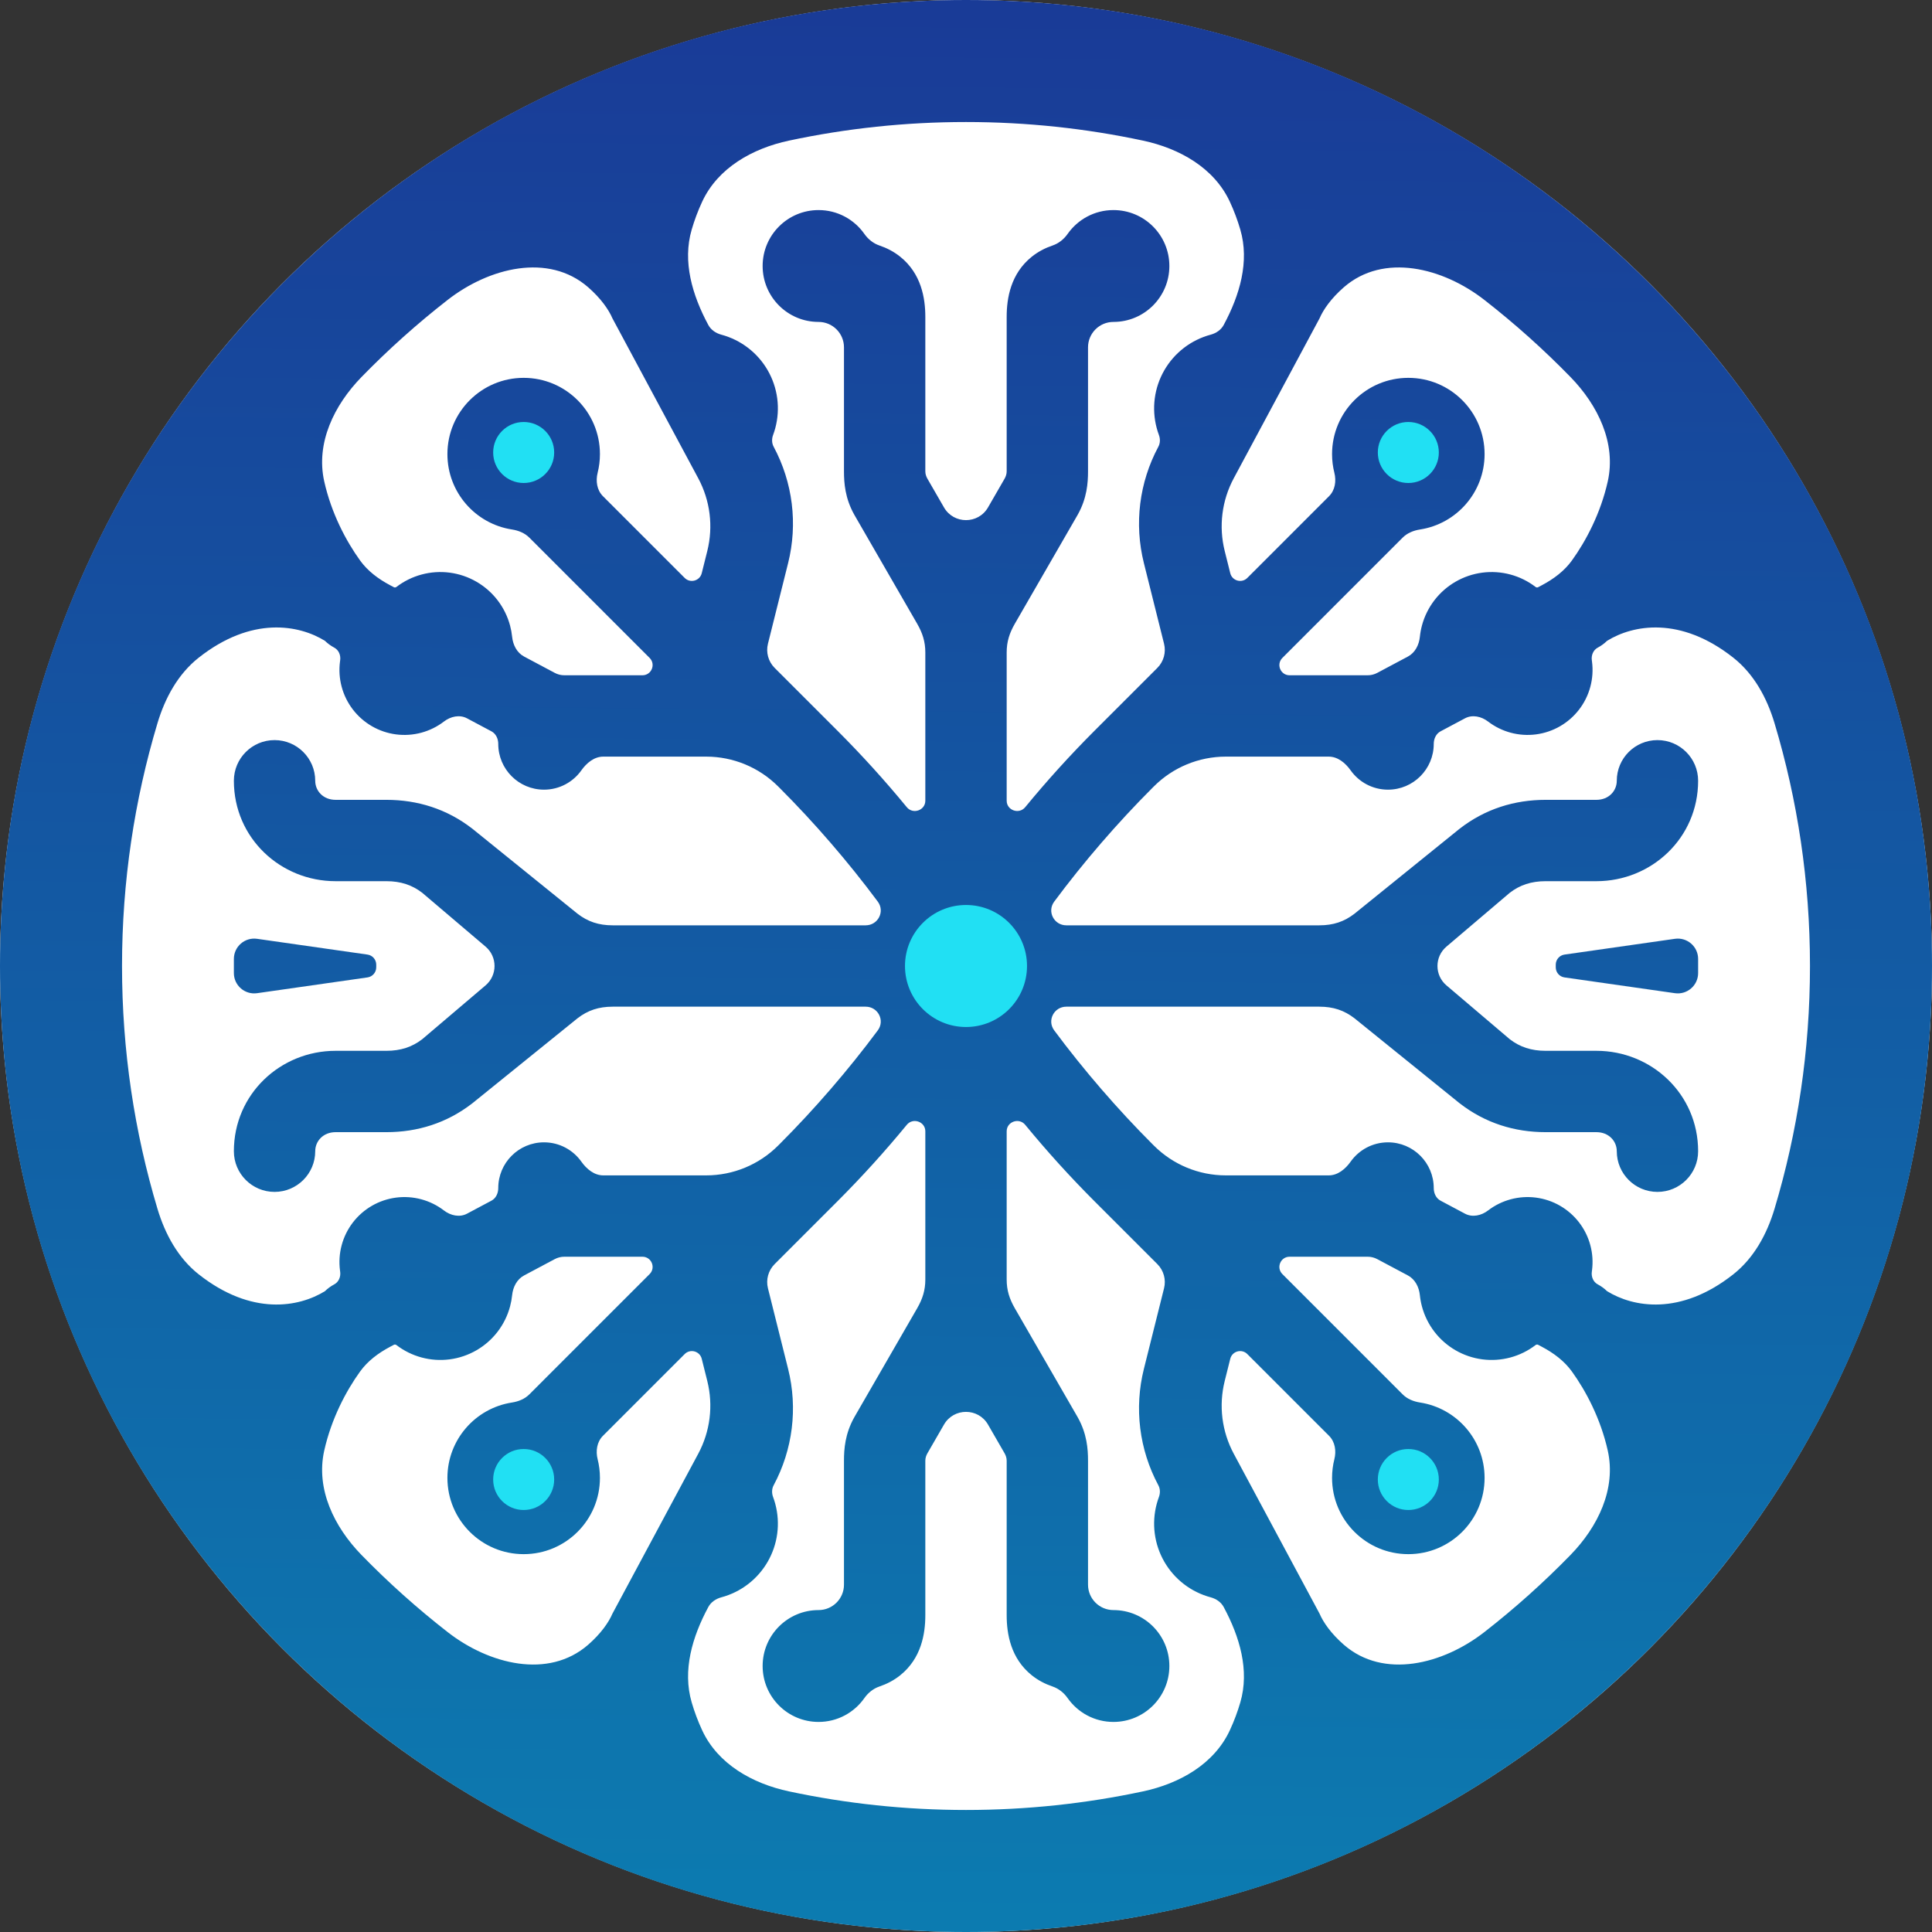 <svg width="380" height="380" viewBox="0 0 380 380" fill="none" xmlns="http://www.w3.org/2000/svg">
<rect x="0" y="0" width="380" height="380" fill="#333333" stroke="none"/>
<g clip-path="url(#clip0_4034_919)">
<circle cx="190" cy="190" r="190" fill="white"/>
<path fill-rule="evenodd" clip-rule="evenodd" d="M380 190C380 294.934 294.934 380 190 380C85.066 380 0 294.934 0 190C0 85.066 85.066 0 190 0C294.934 0 380 85.066 380 190ZM241.882 340.35C238.788 346.993 231.986 350.813 224.82 352.342C213.592 354.739 201.943 356 190 356C178.057 356 166.408 354.739 155.18 352.342C148.014 350.813 141.212 346.993 138.118 340.35C137.256 338.498 136.574 336.644 136.047 334.842C134.199 328.526 136.177 321.931 139.289 316.132L139.313 316.087C139.839 315.106 140.807 314.459 141.882 314.171C143.785 313.661 145.569 312.782 147.131 311.583C148.694 310.383 150.005 308.888 150.99 307.182C151.975 305.476 152.615 303.593 152.872 301.64C153.129 299.687 152.999 297.703 152.489 295.8C152.367 295.344 152.223 294.895 152.06 294.455C151.777 293.694 151.785 292.844 152.169 292.129C155.928 285.123 156.942 276.967 155.014 269.254L151.046 253.383C150.62 251.679 151.12 249.876 152.361 248.634L164.704 236.292C169.501 231.495 174.056 226.47 178.355 221.237C179.565 219.764 182 220.607 182 222.513V251.682C182 253.787 181.446 255.5 180.394 257.323L168.047 278.725L168.024 278.766C166.205 282.006 166 285.021 166 287.297V311.682C166 314.444 163.761 316.682 161 316.682C154.925 316.682 150 321.607 150 327.682C150 333.757 154.925 338.682 161 338.682C164.724 338.682 168.016 336.832 170.006 334C170.74 332.955 171.766 332.121 172.976 331.712C174.392 331.233 175.804 330.523 177.103 329.473C181.184 326.17 182 321.407 182 317.682V287.297C182 286.776 182.163 286.275 182.423 285.824L185.669 280.198C187.593 276.863 192.407 276.863 194.331 280.198L197.577 285.824C197.837 286.275 198 286.776 198 287.297V317.682C198 321.407 198.816 326.17 202.897 329.473C204.196 330.523 205.608 331.233 207.024 331.712C208.234 332.121 209.26 332.955 209.994 334C211.984 336.832 215.276 338.682 219 338.682C225.075 338.682 230 333.757 230 327.682C230 321.607 225.075 316.682 219 316.682C216.239 316.682 214 314.444 214 311.682V287.297C214 285.021 213.795 282.006 211.976 278.766L211.953 278.725L199.606 257.323C198.554 255.5 198 253.787 198 251.682V222.513C198 220.607 200.435 219.764 201.645 221.237C205.944 226.47 210.499 231.495 215.296 236.292L227.639 248.634C228.88 249.876 229.38 251.679 228.954 253.383L224.986 269.254C223.058 276.967 224.072 285.123 227.831 292.129C228.215 292.844 228.223 293.694 227.94 294.455C227.777 294.895 227.633 295.344 227.511 295.8C227.001 297.703 226.871 299.687 227.128 301.64C227.385 303.593 228.025 305.476 229.01 307.182C229.995 308.888 231.306 310.383 232.869 311.583C234.431 312.782 236.215 313.661 238.118 314.171C239.193 314.459 240.161 315.106 240.687 316.087L240.711 316.132C243.823 321.931 245.801 328.526 243.953 334.842C243.426 336.644 242.744 338.498 241.882 340.35ZM264.323 323.505C272.133 330.305 283.799 327.368 291.965 321.002C297.948 316.339 303.603 311.275 308.89 305.85C314.286 300.313 317.917 292.854 316.226 285.309C314.819 279.028 311.933 273.581 309.171 269.755C307.671 267.676 305.584 266.128 303.321 264.923L302.543 264.509C302.378 264.421 302.178 264.44 302.03 264.554C300.551 265.689 298.863 266.521 297.063 267.003C295.262 267.486 293.384 267.609 291.536 267.366C289.688 267.122 287.906 266.517 286.292 265.585C284.678 264.653 283.263 263.413 282.128 261.934C280.994 260.455 280.161 258.767 279.679 256.967C279.482 256.234 279.346 255.487 279.269 254.736C279.106 253.145 278.33 251.616 276.918 250.864L270.884 247.652C270.306 247.343 269.66 247.182 269.004 247.182H253.642C251.86 247.182 250.968 249.337 252.228 250.596L275.895 274.264C276.808 275.176 278.044 275.663 279.319 275.86C286.502 276.975 292 283.187 292 290.682C292 298.966 285.284 305.682 277 305.682C268.716 305.682 262 298.966 262 290.682C262 289.415 262.157 288.185 262.453 287.01C262.862 285.383 262.595 283.591 261.408 282.404L245.332 266.328C244.233 265.229 242.355 265.749 241.977 267.257L240.885 271.626C239.679 276.451 240.314 281.551 242.665 285.933L259.549 317.4C260.252 319.054 261.794 321.304 264.323 323.505ZM349.022 237.774C347.534 242.736 344.985 247.433 340.918 250.642C330.477 258.884 321.162 257.092 316.091 253.958C315.56 253.439 314.948 252.987 314.26 252.621C313.365 252.144 312.947 251.107 313.096 250.104C313.106 250.034 313.116 249.964 313.125 249.894C313.344 248.23 313.234 246.54 312.799 244.919C312.365 243.298 311.616 241.778 310.594 240.447C309.572 239.116 308.299 237.999 306.845 237.16C305.392 236.32 303.788 235.776 302.124 235.557C300.46 235.338 298.77 235.449 297.149 235.883C295.528 236.317 294.008 237.067 292.677 238.088C291.369 239.092 289.598 239.489 288.143 238.714L283.334 236.154C282.447 235.682 282 234.686 282 233.682C282 228.712 277.971 224.682 273 224.682C269.966 224.682 267.282 226.184 265.652 228.484C264.622 229.938 263.125 231.182 261.343 231.182H241.098C235.794 231.182 230.707 229.075 226.956 225.324L226.61 224.978C219.849 218.217 213.163 210.491 207.345 202.656C205.901 200.712 207.312 198 209.734 198H259.493C262.246 198 264.39 198.722 266.41 200.284L287.043 216.962L287.085 216.994C292.12 220.915 297.924 222.682 304 222.682H314C316.431 222.682 318 224.442 318 226.432C318 230.85 321.582 234.432 326 234.432C330.418 234.432 334 230.85 334 226.432C334 215.168 324.824 206.682 314 206.682H304C301.19 206.682 298.932 205.928 296.951 204.398L284.494 193.81C282.145 191.813 282.145 188.187 284.494 186.19L296.951 175.602C298.932 174.072 301.19 173.318 304 173.318H314C324.824 173.318 334 164.832 334 153.568C334 149.15 330.418 145.568 326 145.568C321.582 145.568 318 149.15 318 153.568C318 155.558 316.431 157.318 314 157.318H304C297.924 157.318 292.12 159.085 287.085 163.006L287.043 163.038L266.41 179.716C264.39 181.278 262.246 182 259.493 182H209.734C207.312 182 205.901 179.288 207.345 177.344C213.163 169.509 219.849 161.783 226.61 155.022L226.956 154.676C230.707 150.925 235.794 148.818 241.098 148.818H261.343C263.125 148.818 264.622 150.062 265.652 151.516C267.282 153.816 269.966 155.318 273 155.318C277.971 155.318 282 151.288 282 146.318C282 145.314 282.447 144.318 283.334 143.846L288.143 141.286C289.598 140.511 291.369 140.908 292.677 141.912C294.008 142.933 295.528 143.683 297.149 144.117C298.77 144.551 300.46 144.662 302.124 144.443C303.788 144.224 305.392 143.68 306.845 142.84C308.299 142.001 309.572 140.884 310.594 139.553C311.616 138.222 312.365 136.702 312.799 135.081C313.234 133.46 313.344 131.77 313.125 130.106C313.116 130.036 313.106 129.966 313.096 129.896C312.947 128.893 313.365 127.856 314.26 127.379C314.948 127.013 315.56 126.561 316.091 126.042C321.162 122.908 330.477 121.116 340.918 129.358C344.985 132.567 347.534 137.264 349.022 142.226C353.561 157.355 356 173.393 356 190C356 206.607 353.561 222.645 349.022 237.774ZM316.226 94.691C317.917 87.147 314.286 79.687 308.89 74.15C303.603 68.725 297.948 63.661 291.966 58.998C283.799 52.632 272.133 49.695 264.323 56.495C261.794 58.697 260.252 60.946 259.549 62.6L242.665 94.067C240.314 98.449 239.679 103.549 240.885 108.374L241.977 112.743C242.355 114.251 244.233 114.771 245.332 113.672L261.408 97.596C262.595 96.409 262.862 94.617 262.453 92.99C262.157 91.815 262 90.585 262 89.318C262 81.034 268.716 74.318 277 74.318C285.284 74.318 292 81.034 292 89.318C292 96.813 286.502 103.025 279.319 104.14C278.044 104.337 276.808 104.824 275.895 105.736L252.228 129.404C250.968 130.663 251.86 132.818 253.642 132.818H269.004C269.66 132.818 270.306 132.657 270.884 132.348L276.918 129.136C278.33 128.384 279.106 126.855 279.269 125.264C279.346 124.513 279.482 123.766 279.679 123.033C280.161 121.233 280.994 119.545 282.128 118.066C283.263 116.587 284.678 115.347 286.292 114.415C287.906 113.483 289.688 112.878 291.536 112.634C293.384 112.391 295.262 112.514 297.063 112.997C298.863 113.479 300.551 114.311 302.03 115.446C302.178 115.56 302.378 115.579 302.543 115.491L303.321 115.077C305.584 113.872 307.671 112.324 309.172 110.245C311.933 106.419 314.819 100.972 316.226 94.691ZM224.82 27.658C231.986 29.188 238.788 33.007 241.882 39.65C242.744 41.502 243.426 43.356 243.953 45.158C245.801 51.474 243.823 58.069 240.711 63.868L240.687 63.913C240.161 64.894 239.193 65.541 238.118 65.829C236.215 66.339 234.431 67.218 232.869 68.418C231.306 69.617 229.995 71.112 229.01 72.818C228.025 74.524 227.385 76.407 227.128 78.36C226.871 80.313 227.001 82.297 227.511 84.2C227.633 84.656 227.777 85.105 227.94 85.545C228.223 86.306 228.215 87.156 227.831 87.871C224.072 94.877 223.058 103.033 224.986 110.746L228.954 126.617C229.38 128.321 228.88 130.124 227.639 131.366L215.296 143.708C210.499 148.505 205.944 153.53 201.645 158.763C200.435 160.236 198 159.393 198 157.487V128.318C198 126.213 198.554 124.5 199.606 122.677L211.953 101.275L211.976 101.234C213.795 97.994 214 94.979 214 92.703V68.318C214 65.556 216.239 63.318 219 63.318C225.075 63.318 230 58.393 230 52.318C230 46.243 225.075 41.318 219 41.318C215.276 41.318 211.984 43.168 209.994 46C209.26 47.045 208.234 47.879 207.024 48.288C205.608 48.767 204.196 49.477 202.897 50.528C198.816 53.83 198 58.593 198 62.318V92.703C198 93.224 197.837 93.725 197.576 94.176L194.331 99.802C192.407 103.137 187.593 103.137 185.669 99.802L182.424 94.176C182.163 93.725 182 93.224 182 92.703V62.318C182 58.593 181.184 53.83 177.103 50.528C175.804 49.477 174.392 48.767 172.976 48.288C171.766 47.879 170.74 47.045 170.006 46C168.016 43.168 164.724 41.318 161 41.318C154.925 41.318 150 46.243 150 52.318C150 58.393 154.925 63.318 161 63.318C163.761 63.318 166 65.556 166 68.318V92.703C166 94.979 166.205 97.994 168.024 101.234L168.047 101.275L180.394 122.677C181.446 124.5 182 126.213 182 128.318V157.487C182 159.393 179.565 160.236 178.355 158.763C174.056 153.53 169.501 148.505 164.704 143.708L152.361 131.366C151.12 130.124 150.62 128.321 151.046 126.617L155.014 110.746C156.942 103.033 155.928 94.877 152.169 87.871C151.785 87.156 151.777 86.306 152.06 85.545C152.223 85.105 152.367 84.656 152.489 84.2C152.999 82.297 153.129 80.313 152.872 78.36C152.615 76.407 151.975 74.524 150.99 72.818C150.005 71.112 148.694 69.617 147.131 68.418C145.569 67.218 143.785 66.339 141.882 65.829C140.807 65.541 139.839 64.894 139.313 63.913L139.289 63.868C136.177 58.069 134.199 51.474 136.047 45.158C136.574 43.356 137.256 41.502 138.118 39.65C141.212 33.007 148.014 29.188 155.18 27.658C166.408 25.261 178.057 24 190 24C201.943 24 213.592 25.261 224.82 27.658ZM115.677 56.495C107.867 49.695 96.201 52.632 88.034 58.998C82.052 63.661 76.397 68.725 71.11 74.15C65.714 79.687 62.083 87.147 63.773 94.691C65.181 100.972 68.067 106.419 70.829 110.245C72.329 112.324 74.416 113.872 76.679 115.077L77.457 115.491C77.622 115.579 77.823 115.56 77.97 115.446C79.449 114.311 81.137 113.479 82.937 112.997C84.738 112.514 86.616 112.391 88.464 112.634C90.312 112.878 92.094 113.483 93.708 114.415C95.322 115.347 96.737 116.587 97.872 118.066C99.006 119.545 99.839 121.233 100.321 123.033C100.518 123.766 100.654 124.513 100.731 125.264C100.894 126.855 101.67 128.384 103.082 129.136L109.116 132.348C109.694 132.657 110.34 132.818 110.996 132.818H126.358C128.14 132.818 129.032 130.663 127.772 129.404L104.105 105.736C103.192 104.824 101.956 104.337 100.681 104.14C93.498 103.025 88 96.813 88 89.318C88 81.034 94.716 74.318 103 74.318C111.284 74.318 118 81.034 118 89.318C118 90.585 117.843 91.815 117.547 92.99C117.138 94.617 117.405 96.409 118.592 97.596L134.668 113.672C135.767 114.771 137.645 114.251 138.023 112.743L139.115 108.374C140.321 103.549 139.686 98.449 137.335 94.067L120.451 62.6C119.748 60.946 118.206 58.697 115.677 56.495ZM39.082 129.358C35.015 132.567 32.466 137.264 30.978 142.226C26.439 157.355 24 173.393 24 190C24 206.607 26.439 222.645 30.978 237.774C32.466 242.736 35.015 247.433 39.082 250.642C49.523 258.884 58.838 257.092 63.909 253.958C64.44 253.439 65.052 252.987 65.74 252.621C66.635 252.144 67.053 251.107 66.904 250.104C66.894 250.034 66.884 249.964 66.875 249.894C66.656 248.23 66.766 246.54 67.201 244.919C67.635 243.298 68.384 241.778 69.406 240.447C70.428 239.116 71.701 237.999 73.155 237.16C74.608 236.32 76.212 235.776 77.876 235.557C79.54 235.338 81.23 235.449 82.851 235.883C84.472 236.317 85.992 237.067 87.323 238.088C88.631 239.092 90.402 239.489 91.857 238.714L96.666 236.154C97.553 235.682 98 234.686 98 233.682C98 228.712 102.029 224.682 107 224.682C110.034 224.682 112.718 226.184 114.348 228.484C115.378 229.938 116.875 231.182 118.657 231.182H138.902C144.206 231.182 149.293 229.075 153.044 225.324L153.39 224.978C160.151 218.217 166.837 210.491 172.655 202.656C174.099 200.712 172.688 198 170.266 198H120.507C117.754 198 115.61 198.722 113.59 200.284L92.957 216.962L92.915 216.994C87.88 220.915 82.076 222.682 76 222.682H66C63.569 222.682 62 224.442 62 226.432C62 230.85 58.418 234.432 54 234.432C49.582 234.432 46 230.85 46 226.432C46 215.168 55.176 206.682 66 206.682H76C78.81 206.682 81.069 205.928 83.049 204.398L95.506 193.81C97.855 191.813 97.855 188.187 95.506 186.19L83.049 175.602C81.069 174.072 78.81 173.318 76 173.318H66C55.176 173.318 46 164.832 46 153.568C46 149.15 49.582 145.568 54 145.568C58.418 145.568 62 149.15 62 153.568C62 155.558 63.569 157.318 66 157.318H76C82.076 157.318 87.88 159.085 92.915 163.006L92.957 163.038L113.59 179.716C115.61 181.278 117.754 182 120.507 182H170.266C172.688 182 174.099 179.288 172.655 177.344C166.837 169.509 160.151 161.783 153.39 155.022L153.044 154.676C149.293 150.925 144.206 148.818 138.902 148.818H118.657C116.875 148.818 115.378 150.062 114.348 151.516C112.718 153.816 110.034 155.318 107 155.318C102.029 155.318 98 151.288 98 146.318C98 145.314 97.553 144.318 96.666 143.846L91.857 141.286C90.402 140.511 88.631 140.908 87.323 141.912C85.992 142.933 84.472 143.683 82.851 144.117C81.23 144.551 79.54 144.662 77.876 144.443C76.212 144.224 74.608 143.68 73.155 142.84C71.701 142.001 70.428 140.884 69.406 139.553C68.384 138.222 67.635 136.702 67.201 135.081C66.766 133.46 66.656 131.77 66.875 130.106C66.884 130.036 66.894 129.966 66.904 129.896C67.053 128.893 66.635 127.856 65.74 127.379C65.052 127.013 64.44 126.561 63.909 126.042C58.838 122.908 49.523 121.116 39.082 129.358ZM63.773 285.309C62.083 292.854 65.714 300.313 71.11 305.85C76.397 311.275 82.052 316.339 88.034 321.002C96.201 327.368 107.867 330.305 115.677 323.506C118.206 321.304 119.748 319.054 120.451 317.4L137.335 285.933C139.686 281.551 140.321 276.451 139.115 271.626L138.023 267.257C137.645 265.749 135.767 265.229 134.668 266.328L118.592 282.404C117.405 283.591 117.138 285.383 117.547 287.01C117.843 288.185 118 289.415 118 290.682C118 298.966 111.284 305.682 103 305.682C94.716 305.682 88 298.966 88 290.682C88 283.187 93.498 276.975 100.681 275.86C101.956 275.663 103.192 275.176 104.105 274.264L127.772 250.596C129.032 249.337 128.14 247.182 126.358 247.182H110.996C110.34 247.182 109.694 247.343 109.116 247.652L103.082 250.864C101.67 251.616 100.894 253.145 100.731 254.736C100.654 255.487 100.518 256.234 100.321 256.967C99.839 258.767 99.006 260.455 97.872 261.934C96.737 263.413 95.322 264.653 93.708 265.585C92.094 266.517 90.312 267.122 88.464 267.366C86.616 267.609 84.738 267.486 82.937 267.003C81.137 266.521 79.449 265.689 77.97 264.554C77.823 264.44 77.622 264.421 77.457 264.509L76.679 264.923C74.416 266.128 72.329 267.676 70.829 269.755C68.067 273.581 65.181 279.028 63.773 285.309Z" fill="url(#paint0_linear_4034_919)"/>
<path d="M46 188.612C46 186.178 48.156 184.308 50.566 184.652L72.283 187.755C73.268 187.895 74 188.739 74 189.735V190.265C74 191.261 73.268 192.105 72.283 192.245L50.566 195.348C48.156 195.692 46 193.822 46 191.388V188.612Z" fill="url(#paint1_linear_4034_919)"/>
<path d="M334 191.388C334 193.822 331.844 195.692 329.434 195.348L307.717 192.245C306.732 192.105 306 191.261 306 190.265V189.735C306 188.739 306.732 187.895 307.717 187.755L329.434 184.652C331.844 184.308 334 186.178 334 188.612V191.388Z" fill="url(#paint2_linear_4034_919)"/>
<circle cx="190" cy="190" r="12" fill="#21E0F3"/>
<circle cx="103" cy="89" r="6" fill="#21E0F3"/>
<circle cx="103" cy="291" r="6" fill="#21E0F3"/>
<circle cx="277" cy="89" r="6" fill="#21E0F3"/>
<circle cx="277" cy="291" r="6" fill="#21E0F3"/>
</g>
<defs>
<linearGradient id="paint0_linear_4034_919" x1="190" y1="-15" x2="185.5" y2="435.5" gradientUnits="userSpaceOnUse">
<stop stop-color="#1A3896"/>
<stop offset="1" stop-color="#0A85B4"/>
</linearGradient>
<linearGradient id="paint1_linear_4034_919" x1="190" y1="-15" x2="185.5" y2="435.5" gradientUnits="userSpaceOnUse">
<stop stop-color="#1A3896"/>
<stop offset="1" stop-color="#0A85B4"/>
</linearGradient>
<linearGradient id="paint2_linear_4034_919" x1="190" y1="-15" x2="185.5" y2="435.5" gradientUnits="userSpaceOnUse">
<stop stop-color="#1A3896"/>
<stop offset="1" stop-color="#0A85B4"/>
</linearGradient>
<clipPath id="clip0_4034_919">
<rect width="380" height="380" fill="white"/>
</clipPath>
</defs>
</svg>
